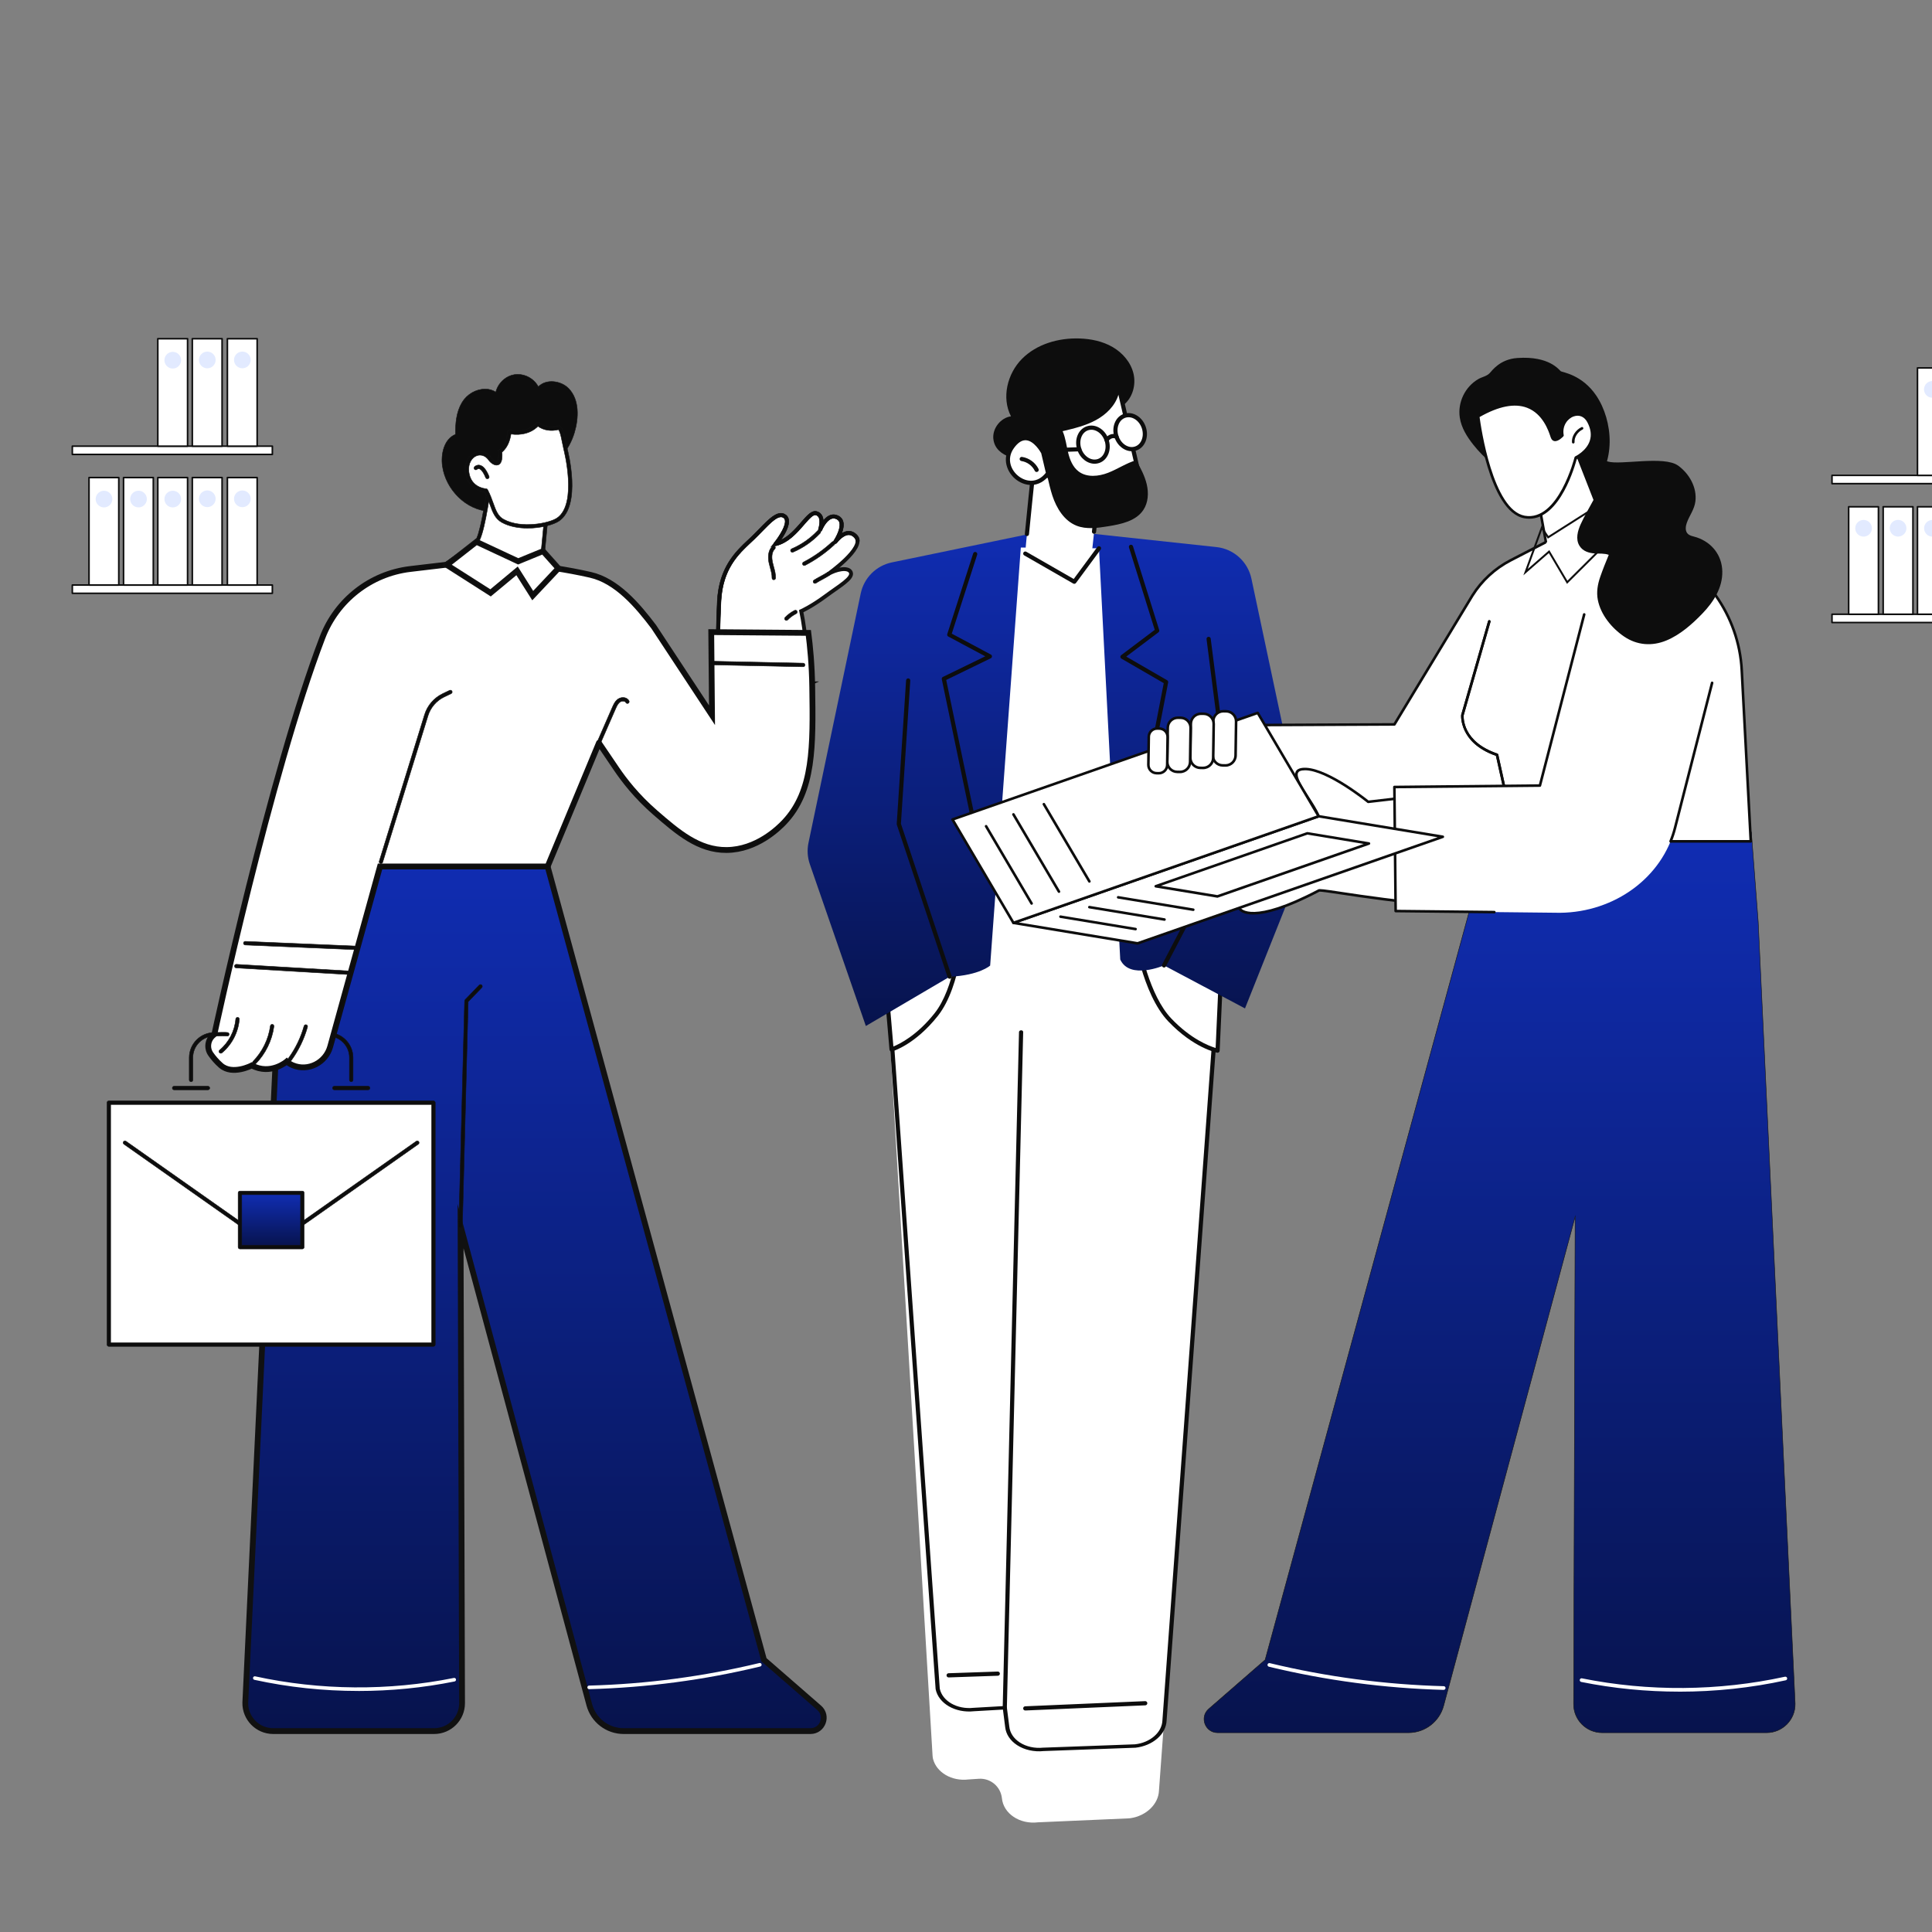 <svg width="400" height="400" viewBox="0 0 400 400" fill="none" xmlns="http://www.w3.org/2000/svg">
<rect x="0" y="0" width="400" height="400" fill="#808080" stroke="none"/>
<g clip-path="url(#clip0_4186_61710)">
<path d="M248.883 178.64L186.779 182.248C184.295 182.392 182.395 184.528 182.543 187.012L193.075 363.456C193.091 363.692 193.115 363.932 193.171 364.16C193.899 366.98 197.051 368.836 200.523 368.416L202.655 368.276C205.059 368.116 207.159 369.876 207.431 372.268C207.727 375.484 211.107 377.752 214.915 377.292L233.595 376.476C233.747 376.468 233.903 376.456 234.055 376.436C237.347 375.944 239.855 373.52 239.955 370.692L253.635 183.464C253.835 180.752 251.599 178.484 248.883 178.64Z" fill="white"/>
<path d="M235.041 361.849L216.073 362.541C214.109 362.749 212.089 362.305 210.573 361.309C209.141 360.369 208.265 359.037 208.109 357.561L207.649 353.953L201.629 354.297C197.805 354.709 194.317 352.701 193.713 349.729C193.713 349.717 193.709 349.705 193.709 349.693L181.845 182.409C181.837 182.313 181.877 182.221 181.957 182.149C182.037 182.077 182.145 182.033 182.261 182.029L254.065 178.469C254.185 178.465 254.305 178.501 254.389 178.569C254.473 178.641 254.521 178.737 254.513 178.837L241.533 356.213C241.441 359.037 238.653 361.465 235.045 361.853L235.041 361.849ZM216.013 361.833L234.981 361.141C238.125 360.801 240.581 358.673 240.665 356.193L253.617 179.197L182.733 182.709L194.569 349.613C195.109 352.205 198.169 353.953 201.553 353.585L208.009 353.213H208.013C208.241 353.201 208.437 353.337 208.461 353.525L208.965 357.473C209.101 358.765 209.865 359.925 211.117 360.745C212.457 361.625 214.237 362.021 216.009 361.829L216.013 361.833Z" fill="#0D0D0D"/>
<path d="M199.291 191.055C199.291 191.055 198.755 203.847 193.831 210.059C189.151 215.963 184.583 217.271 184.583 217.271L183.039 199.107L199.287 191.059L199.291 191.055Z" fill="white"/>
<path d="M184.607 217.703C184.515 217.707 184.419 217.683 184.339 217.627C184.231 217.555 184.163 217.435 184.155 217.307L182.611 199.143C182.595 198.967 182.691 198.795 182.851 198.719L199.099 190.671C199.235 190.603 199.399 190.611 199.527 190.695C199.655 190.779 199.731 190.923 199.723 191.075C199.703 191.603 199.127 204.079 194.171 210.331C189.459 216.275 184.895 217.635 184.703 217.687C184.671 217.695 184.635 217.703 184.603 217.703H184.607ZM183.499 199.359L184.967 216.667C186.263 216.143 189.855 214.375 193.491 209.787C197.599 204.603 198.603 194.571 198.811 191.775L183.499 199.359Z" fill="#0D0D0D"/>
<path d="M235.027 192.777C235.027 192.777 236.739 205.465 242.219 211.193C247.423 216.641 252.091 217.517 252.091 217.517L252.911 199.269L235.031 192.773L235.027 192.777Z" fill="white"/>
<path d="M252.11 217.955C252.078 217.955 252.042 217.955 252.01 217.947C251.814 217.911 247.146 216.979 241.906 211.495C236.394 205.727 234.67 193.359 234.598 192.835C234.578 192.683 234.638 192.535 234.754 192.439C234.874 192.343 235.03 192.319 235.174 192.371L253.054 198.867C253.23 198.931 253.346 199.103 253.338 199.295L252.518 217.543C252.514 217.667 252.454 217.787 252.354 217.863C252.282 217.919 252.194 217.951 252.106 217.955H252.11ZM235.566 193.439C236.022 196.183 237.95 206.111 242.53 210.899C246.602 215.163 250.37 216.579 251.682 216.971L252.462 199.579L235.57 193.443L235.566 193.439Z" fill="#0D0D0D"/>
<path d="M208.046 353.929C208.046 353.929 208.03 353.929 208.022 353.929C207.782 353.929 207.594 353.769 207.598 353.573L210.974 213.665C210.978 213.469 211.182 213.313 211.414 213.309C211.654 213.309 211.842 213.469 211.838 213.665L208.462 353.573C208.458 353.761 208.274 353.917 208.046 353.929Z" fill="#0D0D0D"/>
<path d="M198.852 181.591L237.512 185.587L230.704 112.062L208.052 112.546L198.852 181.591Z" fill="white"/>
<path d="M237.53 186.025C237.51 186.025 237.486 186.025 237.466 186.025L198.81 182.025C198.694 182.013 198.586 181.953 198.514 181.861C198.442 181.769 198.41 181.653 198.426 181.537L207.626 112.493C207.654 112.281 207.842 112.125 208.046 112.117L230.698 111.633C230.926 111.629 231.118 111.801 231.138 112.025L237.946 185.549C237.958 185.677 237.91 185.805 237.818 185.897C237.742 185.973 237.638 186.017 237.534 186.021L237.53 186.025ZM199.338 181.205L237.026 185.105L230.306 112.509L208.426 112.977L199.334 181.209L199.338 181.205Z" fill="#0D0D0D"/>
<path d="M179.261 212.414L167.669 178.926C167.177 177.502 167.077 175.97 167.389 174.494L178.201 122.874C178.881 119.638 181.409 117.11 184.641 116.442L217.737 109.594L251.865 113.266C255.433 113.65 258.349 116.286 259.093 119.806L270.425 173.23C270.765 174.842 270.625 176.514 270.013 178.042L257.761 208.782L240.997 199.878C240.997 199.878 233.901 202.946 231.933 198.658L227.529 113.526L211.349 113.362L205.001 199.91C205.001 199.91 202.797 201.934 196.617 202.222L179.265 212.422L179.261 212.414Z" fill="url(#paint0_linear_4186_61710)"/>
<path d="M202.842 176.522C202.634 176.53 202.442 176.39 202.398 176.178L194.986 140.626C194.946 140.43 195.042 140.234 195.222 140.15L203.99 135.882L196.33 131.79C196.146 131.69 196.058 131.474 196.122 131.274L201.49 114.574C201.562 114.346 201.806 114.222 202.034 114.294C202.262 114.366 202.386 114.61 202.314 114.838L197.054 131.194L205.146 135.514C205.29 135.59 205.378 135.742 205.374 135.906C205.374 136.07 205.278 136.218 205.13 136.286L195.902 140.778L203.246 176.002C203.294 176.238 203.146 176.466 202.91 176.514C202.886 176.518 202.862 176.522 202.842 176.522Z" fill="#0D0D0D"/>
<path d="M234.354 178.281C234.322 178.281 234.286 178.281 234.25 178.273C234.014 178.229 233.862 178.001 233.906 177.765L240.942 141.437L232.178 136.361C232.054 136.289 231.97 136.157 231.962 136.013C231.954 135.869 232.018 135.729 232.134 135.641L239.078 130.405L233.742 113.345C233.67 113.117 233.798 112.873 234.026 112.801C234.254 112.729 234.498 112.857 234.57 113.085L239.998 130.437C240.054 130.613 239.99 130.801 239.846 130.913L233.178 135.941L241.646 140.841C241.806 140.933 241.89 141.117 241.854 141.297L234.758 177.929C234.718 178.129 234.55 178.269 234.354 178.281Z" fill="#0D0D0D"/>
<path d="M196.633 202.642C196.445 202.65 196.265 202.534 196.201 202.346L185.677 170.738C185.661 170.686 185.653 170.63 185.657 170.574L187.597 140.854C187.613 140.614 187.821 140.434 188.057 140.45C188.297 140.466 188.477 140.674 188.461 140.91L186.529 170.546L197.025 202.074C197.101 202.302 196.977 202.546 196.749 202.622C196.709 202.634 196.669 202.642 196.633 202.642Z" fill="#0D0D0D"/>
<path d="M241.016 200.311C240.944 200.311 240.868 200.299 240.796 200.263C240.584 200.151 240.5 199.891 240.612 199.679L254.912 172.311L249.804 132.331C249.772 132.095 249.94 131.875 250.18 131.847C250.42 131.819 250.636 131.983 250.664 132.223L255.792 172.339C255.804 172.427 255.788 172.515 255.748 172.595L241.384 200.083C241.312 200.223 241.168 200.307 241.02 200.315L241.016 200.311Z" fill="#0D0D0D"/>
<path d="M227.114 104.599L225.93 115.687L222.422 120.443C222.422 120.443 212.37 114.731 212.274 114.615C212.178 114.495 213.714 99.755 213.714 99.755C213.714 99.755 216.374 94.783 227.118 104.603L227.114 104.599Z" fill="white"/>
<path d="M226.526 110.516C226.502 110.516 226.482 110.516 226.458 110.516C226.222 110.488 226.05 110.276 226.074 110.036L226.654 104.776C220.822 99.484 217.53 98.692 215.79 98.976C214.738 99.144 214.262 99.708 214.126 99.9C214.038 100.736 213.434 106.552 213.042 110.604C213.018 110.844 212.806 111.016 212.57 110.992C212.33 110.968 212.158 110.756 212.182 110.52C212.606 106.168 213.27 99.776 213.278 99.712C213.282 99.656 213.302 99.604 213.326 99.552C213.35 99.504 213.954 98.412 215.606 98.132C217.55 97.796 221.178 98.596 227.402 104.288C227.506 104.38 227.554 104.516 227.542 104.656L226.934 110.136C226.91 110.352 226.734 110.512 226.522 110.52L226.526 110.516Z" fill="#0D0D0D"/>
<path d="M222.438 120.873C222.358 120.873 222.278 120.857 222.202 120.817L212.054 114.989C211.846 114.869 211.774 114.605 211.894 114.397C212.014 114.189 212.278 114.117 212.486 114.237L222.302 119.873L227.182 113.261C227.326 113.069 227.594 113.029 227.79 113.169C227.982 113.313 228.022 113.581 227.882 113.777L222.774 120.697C222.694 120.805 222.57 120.865 222.446 120.873H222.438Z" fill="#0D0D0D"/>
<path d="M231.397 79.109L236.109 99.533C236.109 99.533 223.325 105.661 221.945 101.513C220.565 97.361 217.133 86.785 217.133 86.785L231.397 79.113V79.109Z" fill="white"/>
<path d="M225.188 103.367C224.296 103.407 223.5 103.323 222.876 103.059C222.196 102.771 221.744 102.295 221.528 101.643C220.16 97.539 216.752 87.019 216.716 86.911C216.652 86.711 216.74 86.495 216.924 86.395L231.188 78.723C231.308 78.659 231.448 78.655 231.572 78.711C231.696 78.767 231.784 78.875 231.816 79.007L236.528 99.431C236.572 99.627 236.476 99.831 236.292 99.919C235.964 100.079 229.46 103.167 225.188 103.367ZM217.652 86.991C218.252 88.847 221.124 97.691 222.352 101.371C222.488 101.779 222.772 102.071 223.216 102.263C226.124 103.495 233.94 100.051 235.604 99.287L231.1 79.759L217.652 86.991Z" fill="#0D0D0D"/>
<path d="M205.659 90.868C205.443 88.696 207.151 86.508 209.311 86.192C207.323 82.356 208.551 77.356 211.595 74.292C214.639 71.228 219.147 69.94 223.463 70.076C225.859 70.152 228.279 70.648 230.351 71.848C232.423 73.048 234.119 75.008 234.675 77.34C235.231 79.672 234.507 82.34 232.635 83.836C232.283 83.104 231.935 82.372 231.583 81.644C230.911 83.98 229.035 85.816 226.899 86.976C224.763 88.136 222.371 88.708 220.007 89.272C220.615 90.672 220.783 92.22 221.143 93.704C221.499 95.188 222.111 96.708 223.335 97.624C225.035 98.896 227.451 98.652 229.431 97.88C231.411 97.108 233.203 95.876 235.243 95.272C236.123 96.88 237.011 98.512 237.427 100.296C237.843 102.08 237.731 104.064 236.715 105.588C235.179 107.892 232.127 108.524 229.395 108.964C227.223 109.312 224.931 109.648 222.887 108.84C220.339 107.832 218.751 105.244 217.891 102.64C217.031 100.036 216.707 97.268 215.707 94.716C214.463 94.788 213.219 94.86 211.971 94.936C210.835 95.004 210.131 95 209.139 94.652C207.387 94.04 205.867 92.872 205.667 90.876L205.659 90.868Z" fill="#0D0D0D"/>
<path d="M215.982 93.678C215.982 93.678 212.922 87.85 209.562 92.53C206.202 97.21 213.254 103.094 216.998 97.982L215.978 93.678H215.982Z" fill="white"/>
<path d="M213.674 100.4C212.538 100.452 211.426 100.06 210.514 99.4C208.47 97.916 207.318 94.92 209.21 92.284C210.218 90.88 211.322 90.208 212.498 90.292C214.746 90.448 216.298 93.36 216.362 93.484C216.378 93.516 216.39 93.548 216.402 93.584L217.418 97.888C217.446 98.012 217.418 98.14 217.346 98.244C216.274 99.708 214.958 100.344 213.67 100.404L213.674 100.4ZM212.23 91.148C211.446 91.184 210.67 91.732 209.914 92.784C208.33 94.988 209.274 97.428 211.022 98.692C212.47 99.744 214.762 100.14 216.53 97.884L215.574 93.836C215.382 93.488 214.074 91.264 212.438 91.152C212.37 91.148 212.302 91.148 212.23 91.152V91.148Z" fill="#0D0D0D"/>
<path d="M214.647 97.723C214.479 97.731 214.315 97.639 214.239 97.479C213.715 96.407 212.655 95.631 211.471 95.455C211.235 95.419 211.071 95.199 211.107 94.963C211.143 94.727 211.363 94.563 211.599 94.599C213.059 94.815 214.367 95.771 215.019 97.095C215.123 97.311 215.035 97.571 214.819 97.675C214.763 97.703 214.707 97.715 214.647 97.719V97.723Z" fill="#0D0D0D"/>
<path d="M226.762 96.009C225.21 96.081 223.65 94.933 223.05 93.149C222.714 92.149 222.722 91.093 223.078 90.181C223.442 89.241 224.13 88.557 225.006 88.265C225.886 87.969 226.842 88.097 227.702 88.629C228.538 89.141 229.182 89.977 229.518 90.977C229.854 91.977 229.846 93.033 229.49 93.945C229.126 94.885 228.438 95.569 227.562 95.861C227.298 95.949 227.03 95.997 226.762 96.009ZM225.854 88.977C225.662 88.985 225.47 89.021 225.282 89.085C224.65 89.297 224.154 89.797 223.886 90.493C223.606 91.217 223.598 92.061 223.87 92.873C224.422 94.513 225.954 95.485 227.286 95.037C227.918 94.825 228.414 94.325 228.682 93.629C228.962 92.905 228.97 92.061 228.698 91.249C228.426 90.441 227.91 89.769 227.25 89.361C226.802 89.085 226.322 88.953 225.854 88.977Z" fill="#0D0D0D"/>
<path d="M236.815 88.524C237.443 90.396 236.691 92.336 235.131 92.86C233.571 93.384 231.795 92.292 231.167 90.424C230.539 88.552 231.291 86.612 232.851 86.088C234.411 85.564 236.187 86.656 236.815 88.524Z" fill="white"/>
<path d="M234.465 93.419C232.913 93.491 231.353 92.343 230.753 90.559C230.417 89.559 230.425 88.503 230.781 87.591C231.145 86.651 231.833 85.967 232.709 85.675C233.589 85.379 234.545 85.507 235.405 86.039C236.241 86.551 236.885 87.387 237.221 88.387C237.557 89.387 237.549 90.443 237.193 91.355C236.829 92.295 236.141 92.979 235.265 93.271C235.001 93.359 234.733 93.407 234.465 93.419ZM233.557 86.387C233.361 86.395 233.173 86.431 232.985 86.495C232.353 86.707 231.857 87.207 231.589 87.903C231.309 88.627 231.301 89.471 231.573 90.283C232.125 91.923 233.657 92.895 234.989 92.447C235.621 92.235 236.117 91.735 236.385 91.039C236.665 90.315 236.673 89.471 236.401 88.659C236.129 87.851 235.613 87.179 234.953 86.771C234.505 86.495 234.025 86.363 233.557 86.387Z" fill="#0D0D0D"/>
<path d="M229.125 91.545C229.033 91.549 228.941 91.525 228.861 91.469C228.665 91.333 228.613 91.069 228.745 90.869C229.109 90.329 230.121 89.457 231.345 90.025C231.561 90.125 231.657 90.385 231.553 90.601C231.453 90.817 231.193 90.913 230.977 90.809C230.137 90.417 229.529 91.257 229.461 91.353C229.381 91.469 229.253 91.533 229.121 91.541L229.125 91.545Z" fill="#0D0D0D"/>
<path d="M223.48 93.446H223.476L215.96 93.714C215.72 93.722 215.52 93.534 215.512 93.298C215.504 93.062 215.688 92.862 215.924 92.85H215.928L223.444 92.582C223.684 92.574 223.884 92.762 223.892 92.998C223.9 93.234 223.716 93.434 223.48 93.446Z" fill="#0D0D0D"/>
<path d="M307.7 175.834L261.932 343.65L250.256 353.81C248.296 355.514 249.504 358.738 252.1 358.738H291.616C295.02 358.738 298.004 356.454 298.888 353.162L326.116 251.914L325.8 352.81C325.788 356.078 328.436 358.738 331.708 358.738H365.756C369.064 358.738 371.724 356.026 371.664 352.718L364.012 190.822L362.592 172.258L307.708 175.834H307.7Z" fill="url(#paint1_linear_4186_61710)" stroke="#111111" stroke-width="0.1" stroke-miterlimit="10"/>
<path d="M347.722 350.243C355.126 350.243 362.534 349.459 369.718 347.887C369.922 347.843 370.054 347.639 370.006 347.435C369.962 347.231 369.758 347.099 369.554 347.147C355.83 350.143 341.294 350.259 327.522 347.483C327.314 347.439 327.118 347.575 327.074 347.779C327.034 347.983 327.166 348.183 327.37 348.227C334.034 349.571 340.874 350.239 347.718 350.239L347.722 350.243Z" fill="white"/>
<path d="M298.924 349.863C299.12 349.851 299.276 349.695 299.284 349.495C299.288 349.287 299.124 349.111 298.916 349.107C286.796 348.783 274.676 347.179 262.892 344.335C262.688 344.287 262.484 344.411 262.432 344.615C262.384 344.819 262.508 345.023 262.712 345.075C274.548 347.931 286.724 349.547 298.892 349.871C298.904 349.871 298.912 349.871 298.924 349.871V349.863Z" fill="white"/>
<path d="M362.477 174.194L360.605 138.722C360.009 127.41 352.961 117.446 342.489 113.106L329.113 107.566L312.773 115.998C309.469 117.706 306.749 120.25 304.833 123.31C304.725 123.482 304.617 123.658 304.517 123.834L288.693 149.982L259.965 150.122L258.469 165.934L273.925 172.358C280.361 179.446 291.281 180.106 298.521 173.842L308.213 165.462L312.377 174.198H362.473L362.477 174.194Z" fill="white"/>
<path d="M287.008 178.403C286.644 178.403 286.276 178.391 285.908 178.371C281.236 178.087 276.924 176.031 273.768 172.579L258.368 166.179C258.26 166.135 258.192 166.023 258.204 165.903L259.7 150.091C259.712 149.955 259.828 149.847 259.968 149.847L288.544 149.711L304.288 123.691C304.392 123.515 304.496 123.339 304.608 123.163C306.576 120.015 309.36 117.455 312.652 115.755L328.992 107.323C329.064 107.287 329.144 107.283 329.22 107.315L342.596 112.855C353.104 117.207 360.28 127.355 360.876 138.707L362.748 174.179C362.748 174.251 362.724 174.327 362.676 174.379C362.624 174.431 362.556 174.463 362.48 174.463H312.384C312.28 174.463 312.184 174.403 312.14 174.311L308.128 165.895L298.704 174.043C295.428 176.875 291.308 178.403 287.008 178.403ZM258.76 165.755L274.032 172.103C274.068 172.119 274.1 172.143 274.128 172.171C280.412 179.091 291.276 179.747 298.348 173.635L308.04 165.255C308.104 165.199 308.188 165.179 308.272 165.195C308.356 165.211 308.424 165.267 308.46 165.343L312.552 173.923H362.196L360.34 138.735C359.752 127.591 352.708 117.627 342.392 113.355L329.132 107.863L312.904 116.239C309.696 117.895 306.988 120.391 305.068 123.455C304.96 123.627 304.856 123.799 304.756 123.971L288.932 150.123C288.884 150.203 288.796 150.251 288.704 150.251L260.22 150.387L258.764 165.755H258.76Z" fill="#0D0D0D"/>
<path d="M312.588 168.49C312.464 168.49 312.352 168.406 312.324 168.278L309.708 156.482C302.044 153.822 302.504 148.086 302.512 148.026C302.512 148.01 302.516 147.994 302.52 147.978L308.084 128.586C308.124 128.442 308.272 128.358 308.416 128.402C308.56 128.442 308.64 128.594 308.6 128.734L303.044 148.098C303.012 148.534 302.8 153.578 310.024 156.018C310.112 156.05 310.18 156.122 310.2 156.214L312.848 168.158C312.88 168.302 312.788 168.446 312.644 168.478C312.624 168.482 312.604 168.486 312.584 168.486L312.588 168.49Z" fill="#0D0D0D"/>
<path d="M312.588 168.49C312.464 168.49 312.352 168.406 312.324 168.278L309.708 156.482C302.044 153.822 302.504 148.086 302.512 148.026C302.512 148.01 302.516 147.994 302.52 147.978L308.084 128.586C308.124 128.442 308.272 128.358 308.416 128.402C308.56 128.442 308.64 128.594 308.6 128.734L303.044 148.098C303.012 148.534 302.8 153.578 310.024 156.018C310.112 156.05 310.18 156.122 310.2 156.214L312.848 168.158C312.88 168.302 312.788 168.446 312.644 168.478C312.624 168.482 312.604 168.486 312.584 168.486L312.588 168.49Z" fill="#0D0D0D"/>
<path d="M297.068 164.414L283.276 166.018C283.276 166.018 274.216 158.646 269.596 159.254C264.98 159.862 275.516 169.186 272.748 171.058C272.748 171.058 265.76 175.974 262.588 177.158C259.416 178.342 254.8 179.798 255.896 182.982C255.896 182.982 251.984 185.842 256.66 188.142C256.66 188.142 258.752 191.906 273.064 184.374C273.628 184.078 284.84 186.386 298.304 187.37C299.144 179.718 298.728 171.926 297.068 164.41V164.414Z" fill="white"/>
<path d="M259.482 189.347C257.394 189.347 256.662 188.611 256.47 188.355C254.982 187.607 254.186 186.715 254.098 185.695C253.982 184.351 255.15 183.247 255.578 182.887C254.686 179.783 258.822 178.259 261.858 177.139C262.074 177.059 262.282 176.983 262.486 176.907C265.59 175.747 272.518 170.887 272.586 170.839C273.678 170.103 272.01 167.543 270.542 165.283C269.09 163.051 267.718 160.943 268.254 159.775C268.454 159.339 268.89 159.075 269.554 158.987C274.038 158.395 282.342 164.927 283.35 165.735L297.03 164.147C297.17 164.131 297.294 164.223 297.326 164.355C298.998 171.923 299.414 179.675 298.566 187.403C298.55 187.547 298.43 187.655 298.278 187.643C289.894 187.031 282.302 185.891 277.766 185.211C275.47 184.867 273.486 184.567 273.166 184.623C266.026 188.379 261.87 189.343 259.482 189.343V189.347ZM270.17 159.487C269.982 159.487 269.802 159.499 269.63 159.519C269.158 159.583 268.87 159.739 268.75 159.999C268.338 160.895 269.75 163.071 270.998 164.987C272.758 167.691 274.422 170.247 272.898 171.279C272.614 171.479 265.846 176.223 262.678 177.407C262.474 177.483 262.262 177.563 262.046 177.639C258.998 178.763 255.206 180.159 256.146 182.891C256.186 183.003 256.146 183.127 256.05 183.195C256.034 183.207 254.518 184.335 254.634 185.643C254.706 186.475 255.426 187.235 256.774 187.895C256.822 187.919 256.862 187.959 256.89 188.007C256.91 188.039 259.158 191.383 272.934 184.131C273.202 183.991 274.042 184.099 277.846 184.671C282.326 185.343 289.798 186.463 298.058 187.079C298.854 179.579 298.45 172.051 296.85 164.703L283.302 166.279C283.23 166.287 283.158 166.267 283.102 166.219C283.014 166.147 274.762 159.479 270.17 159.479V159.487Z" fill="#0D0D0D"/>
<path d="M256.899 187.372C256.899 187.372 256.875 187.372 256.867 187.372C256.719 187.352 256.615 187.22 256.631 187.072C256.815 185.588 257.947 184.596 258.603 184.136C259.403 183.576 260.311 183.196 261.191 182.828C261.367 182.756 261.543 182.68 261.719 182.608C264.635 181.36 267.347 179.688 269.771 177.644C270.603 176.944 271.427 176.156 271.815 175.172C271.871 175.032 272.027 174.964 272.163 175.02C272.303 175.076 272.371 175.232 272.315 175.368C271.883 176.464 271.003 177.308 270.119 178.056C267.655 180.136 264.899 181.836 261.931 183.104C261.755 183.18 261.579 183.252 261.399 183.328C260.547 183.684 259.667 184.052 258.915 184.58C257.923 185.276 257.283 186.212 257.167 187.144C257.151 187.28 257.035 187.38 256.899 187.38V187.372Z" fill="#0D0D0D"/>
<path d="M257.132 182.753C257.02 182.753 256.92 182.685 256.88 182.577C256.828 182.437 256.9 182.281 257.04 182.233L261.064 180.773C263.16 180.013 265.54 179.153 267.324 177.597C267.436 177.501 267.608 177.509 267.704 177.625C267.8 177.737 267.792 177.909 267.676 178.005C265.812 179.625 263.388 180.505 261.244 181.281L257.22 182.741C257.188 182.753 257.16 182.757 257.128 182.757L257.132 182.753Z" fill="#0D0D0D"/>
<path d="M354.471 141.383L346.791 171.415C344.183 181.619 334.359 188.871 322.995 188.983L288.959 188.619L288.699 162.939L318.827 162.643L327.995 127.215L354.475 141.387L354.471 141.383Z" fill="white"/>
<path d="M309.386 189.107L288.954 188.891C288.806 188.891 288.69 188.771 288.686 188.623L288.426 162.943C288.426 162.871 288.454 162.803 288.502 162.751C288.554 162.699 288.622 162.671 288.69 162.671L318.614 162.375L327.73 127.147C327.766 127.003 327.914 126.915 328.058 126.955C328.202 126.991 328.29 127.139 328.25 127.283L319.082 162.711C319.05 162.827 318.946 162.911 318.822 162.915L288.962 163.211L289.218 188.359L309.386 188.575C309.534 188.575 309.654 188.699 309.654 188.847C309.654 188.995 309.534 189.115 309.386 189.115V189.107Z" fill="#0D0D0D"/>
<path d="M345.877 174.461C345.845 174.461 345.809 174.453 345.777 174.441C345.641 174.385 345.573 174.229 345.629 174.089C345.993 173.197 346.297 172.273 346.533 171.345L354.213 141.313C354.249 141.169 354.397 141.081 354.541 141.117C354.685 141.153 354.773 141.301 354.737 141.445L347.057 171.477C346.813 172.429 346.501 173.377 346.129 174.293C346.085 174.397 345.985 174.461 345.881 174.461H345.877Z" fill="#0D0D0D"/>
<path d="M323.159 76.873C322.783 76.589 320.783 73.653 314.143 74.121C310.571 74.373 308.959 76.681 308.411 77.265C307.819 77.893 306.823 78.049 306.091 78.469C303.319 80.073 301.767 83.293 302.235 86.453C302.547 88.561 303.735 90.437 305.035 92.077C306.167 93.505 307.455 94.805 308.863 95.961C311.831 98.397 315.271 100.205 318.983 101.217C319.703 101.413 320.219 100.909 320.335 100.345C321.667 101.105 323.111 101.725 324.551 102.201C326.359 102.801 328.003 102.289 329.379 101.017C334.763 96.049 333.983 87.085 330.483 81.897C327.543 77.537 323.431 77.077 323.159 76.869V76.873Z" fill="#0D0D0D"/>
<path d="M326.884 94.531L331.884 107.803L337.656 107.463C337.656 107.463 321.408 120.299 319.884 119.327C318.94 118.723 320.228 113.075 320.228 113.075L318.676 104.531L326.888 94.531H326.884Z" fill="white"/>
<path d="M320.054 112.407C319.926 112.407 319.814 112.315 319.79 112.187L318.406 104.579C318.394 104.503 318.41 104.427 318.458 104.367L326.362 94.059C326.422 93.983 326.518 93.943 326.614 93.955C326.71 93.967 326.79 94.035 326.826 94.123L332.062 107.523L337.638 107.195C337.79 107.187 337.914 107.299 337.922 107.447C337.93 107.595 337.818 107.723 337.67 107.731L331.898 108.071C331.782 108.079 331.674 108.007 331.63 107.899L326.494 94.763L318.954 104.599L320.314 112.091C320.342 112.239 320.242 112.379 320.098 112.403C320.082 112.403 320.066 112.407 320.05 112.407H320.054Z" fill="#0D0D0D"/>
<path d="M334.376 102.453L320.528 111.245L319.212 109.257L315.852 118.453L320.72 114.205L324.472 120.561L337.652 107.461L334.376 102.453Z" stroke="#0F0F0F" stroke-width="0.4" stroke-miterlimit="10"/>
<path d="M306.043 86.199C306.043 86.199 308.391 105.759 315.647 107.039C322.903 108.319 326.251 94.731 326.251 94.731C326.251 94.731 331.539 92.283 328.879 87.283C327.195 84.119 322.799 86.471 323.487 90.147C323.487 90.147 321.835 91.955 321.327 90.499C320.819 89.039 318.139 79.199 306.043 86.199Z" fill="white"/>
<path d="M316.619 107.4C316.287 107.4 315.947 107.372 315.599 107.308C308.231 106.008 305.871 87.04 305.775 86.232C305.763 86.124 305.815 86.02 305.907 85.968C310.075 83.56 313.587 82.872 316.355 83.92C319.871 85.256 321.107 88.984 321.515 90.208C321.543 90.288 321.563 90.356 321.583 90.412C321.699 90.748 321.855 90.78 321.907 90.792C322.267 90.868 322.879 90.38 323.199 90.06C322.863 87.904 324.187 86.216 325.639 85.708C326.743 85.32 328.235 85.5 329.119 87.16C329.927 88.676 330.107 90.124 329.659 91.46C328.963 93.528 326.991 94.656 326.483 94.92C326.127 96.3 323.051 107.4 316.619 107.4ZM306.331 86.344C306.591 88.292 309.075 105.608 315.691 106.776C322.619 107.996 325.955 94.8 325.987 94.668C326.007 94.588 326.063 94.524 326.135 94.488C326.159 94.476 328.439 93.396 329.143 91.284C329.543 90.096 329.371 88.792 328.639 87.412C328.027 86.26 326.971 85.812 325.815 86.216C324.543 86.66 323.387 88.172 323.751 90.1C323.767 90.184 323.743 90.268 323.683 90.332C323.575 90.452 322.603 91.488 321.795 91.32C321.563 91.272 321.251 91.108 321.071 90.588C321.051 90.532 321.027 90.46 320.999 90.376C320.611 89.212 319.439 85.668 316.163 84.424C313.587 83.444 310.279 84.092 306.331 86.344Z" fill="#0D0D0D"/>
<path d="M325.724 91.821C325.584 91.821 325.468 91.713 325.456 91.573C325.364 90.349 326.196 89.033 327.428 88.437C327.564 88.373 327.724 88.429 327.788 88.561C327.852 88.697 327.796 88.857 327.664 88.921C326.64 89.417 325.924 90.537 325.996 91.533C326.008 91.681 325.896 91.809 325.748 91.821C325.74 91.821 325.736 91.821 325.728 91.821H325.724Z" fill="#0D0D0D"/>
<path d="M347.448 96.409C344.54 94.277 335.484 96.357 332.868 95.549C331.064 94.993 331.192 94.317 331.02 92.465C330.98 92.025 327.64 96.933 327.792 97.341C329.004 101.209 328.708 99.445 329.992 103.369C329.08 105.073 328.072 106.757 327.272 108.513C326.648 109.885 326.156 111.621 327.016 113.009C327.716 114.137 328.964 114.509 330.22 114.589C331.152 114.649 332.192 114.537 333.076 114.877C332.456 116.373 331.848 117.881 331.316 119.413C330.776 120.969 330.496 122.561 330.812 124.197C331.408 127.285 333.72 130.077 336.276 131.805C338.944 133.609 342.048 133.829 345 132.609C347.868 131.425 350.376 129.197 352.504 126.981C354.764 124.629 356.652 121.685 356.584 118.309C356.516 114.961 354.44 112.321 351.292 111.261C350.644 111.041 349.74 110.957 349.308 110.369C348.86 109.757 349.008 108.869 349.248 108.209C349.796 106.693 350.804 105.473 351.012 103.825C351.376 100.909 349.748 98.089 347.452 96.405L347.448 96.409Z" fill="#0D0D0D"/>
<path d="M273.012 169L209.82 191.068L235.532 195.312L298.724 173.244L273.012 169Z" fill="white"/>
<path d="M235.532 195.582C235.532 195.582 235.504 195.582 235.488 195.582L209.776 191.334C209.656 191.314 209.564 191.214 209.552 191.09C209.54 190.966 209.616 190.854 209.732 190.814L272.924 168.746C272.968 168.73 273.012 168.726 273.056 168.734L298.768 172.982C298.888 173.002 298.98 173.102 298.992 173.226C299.004 173.35 298.928 173.462 298.812 173.502L235.62 195.57C235.592 195.578 235.56 195.586 235.532 195.586V195.582ZM210.908 190.97L235.508 195.034L297.64 173.338L273.04 169.274L210.908 190.97Z" fill="#0D0D0D"/>
<path d="M260.399 147.594L197.207 169.662L209.819 191.066L273.011 168.998L260.399 147.594Z" fill="white"/>
<path d="M209.818 191.336C209.726 191.336 209.634 191.288 209.586 191.204L196.97 169.8C196.93 169.732 196.922 169.648 196.95 169.572C196.978 169.496 197.038 169.436 197.114 169.412L260.306 147.344C260.426 147.3 260.562 147.352 260.626 147.46L273.238 168.864C273.278 168.932 273.286 169.016 273.258 169.092C273.23 169.168 273.17 169.228 273.094 169.252L209.902 191.32C209.874 191.332 209.842 191.336 209.814 191.336H209.818ZM197.602 169.808L209.938 190.74L272.614 168.852L260.278 147.92L197.602 169.808Z" fill="#0D0D0D"/>
<path d="M213.584 187.326C213.492 187.326 213.4 187.278 213.352 187.194L203.928 171.202C203.852 171.074 203.896 170.91 204.024 170.834C204.152 170.758 204.316 170.802 204.392 170.93L213.816 186.922C213.892 187.05 213.848 187.214 213.72 187.29C213.676 187.314 213.628 187.326 213.584 187.326Z" fill="#0D0D0D"/>
<path d="M219.248 184.873C219.156 184.873 219.064 184.825 219.016 184.741L209.592 168.749C209.516 168.621 209.56 168.457 209.688 168.381C209.816 168.305 209.98 168.349 210.056 168.477L219.48 184.469C219.556 184.597 219.512 184.761 219.384 184.837C219.34 184.861 219.292 184.873 219.248 184.873Z" fill="#0D0D0D"/>
<path d="M225.545 182.756C225.453 182.756 225.361 182.708 225.313 182.624L215.889 166.632C215.813 166.504 215.857 166.34 215.985 166.264C216.113 166.188 216.277 166.232 216.353 166.36L225.777 182.352C225.853 182.48 225.809 182.644 225.681 182.72C225.637 182.744 225.589 182.756 225.545 182.756Z" fill="#0D0D0D"/>
<path d="M235.11 192.62C235.11 192.62 235.082 192.62 235.066 192.62L219.514 190.052C219.366 190.028 219.266 189.888 219.294 189.744C219.318 189.596 219.454 189.496 219.602 189.524L235.154 192.092C235.302 192.116 235.402 192.256 235.374 192.4C235.354 192.532 235.238 192.624 235.11 192.624V192.62Z" fill="#0D0D0D"/>
<path d="M241.094 190.644C241.094 190.644 241.066 190.644 241.05 190.644L225.498 188.076C225.35 188.052 225.25 187.912 225.278 187.768C225.302 187.62 225.438 187.52 225.586 187.548L241.138 190.116C241.286 190.14 241.386 190.28 241.358 190.424C241.338 190.556 241.222 190.648 241.094 190.648V190.644Z" fill="#0D0D0D"/>
<path d="M247.055 188.612C247.055 188.612 247.027 188.612 247.011 188.612L231.459 186.044C231.311 186.02 231.211 185.88 231.239 185.736C231.263 185.588 231.399 185.488 231.547 185.516L247.099 188.084C247.247 188.108 247.347 188.248 247.319 188.392C247.299 188.524 247.183 188.616 247.055 188.616V188.612Z" fill="#0D0D0D"/>
<path d="M270.657 172.527L239.281 183.483L252.045 185.591L283.421 174.635L270.657 172.527Z" fill="white"/>
<path d="M252.049 185.862C252.049 185.862 252.021 185.862 252.005 185.862L239.241 183.754C239.121 183.734 239.029 183.634 239.017 183.51C239.005 183.386 239.081 183.274 239.197 183.234L270.573 172.278C270.617 172.262 270.661 172.258 270.705 172.266L283.469 174.374C283.589 174.394 283.681 174.494 283.693 174.618C283.705 174.742 283.629 174.854 283.513 174.894L252.137 185.85C252.109 185.858 252.077 185.866 252.049 185.866V185.862ZM240.369 183.39L252.025 185.314L282.341 174.726L270.685 172.802L240.369 183.39Z" fill="#0D0D0D"/>
<path d="M255.845 156.272L255.944 149.548C255.962 148.309 254.972 147.29 253.733 147.272L253.493 147.268C252.254 147.25 251.234 148.24 251.216 149.479L251.118 156.202C251.099 157.442 252.089 158.461 253.328 158.479L253.568 158.483C254.808 158.501 255.827 157.511 255.845 156.272Z" fill="white"/>
<path d="M253.733 158.744C253.733 158.744 253.709 158.744 253.701 158.744L253.141 158.736C252.513 158.728 251.925 158.472 251.485 158.024C251.045 157.572 250.809 156.976 250.821 156.348L250.925 149.304C250.945 148.02 251.997 146.984 253.277 146.984C253.289 146.984 253.301 146.984 253.309 146.984L253.869 146.992C254.497 147 255.085 147.256 255.525 147.704C255.965 148.156 256.201 148.752 256.189 149.38L256.085 156.424C256.065 157.708 255.013 158.744 253.733 158.744ZM251.357 156.356C251.349 156.84 251.533 157.3 251.869 157.648C252.209 157.996 252.661 158.192 253.145 158.196L253.705 158.204C253.705 158.204 253.721 158.204 253.729 158.204C254.717 158.204 255.529 157.408 255.545 156.416L255.649 149.372C255.657 148.888 255.473 148.428 255.137 148.08C254.797 147.732 254.345 147.536 253.861 147.532L253.301 147.524C253.301 147.524 253.285 147.524 253.277 147.524C252.289 147.524 251.477 148.32 251.461 149.312L251.357 156.356Z" fill="#0D0D0D"/>
<path d="M251.201 156.787L251.299 150.064C251.317 148.825 250.327 147.806 249.088 147.787L248.848 147.784C247.609 147.766 246.59 148.756 246.572 149.995L246.473 156.718C246.455 157.957 247.445 158.977 248.684 158.995L248.924 158.998C250.163 159.016 251.182 158.027 251.201 156.787Z" fill="white"/>
<path d="M249.096 159.26C249.096 159.26 249.072 159.26 249.064 159.26L248.504 159.252C247.876 159.244 247.288 158.988 246.848 158.54C246.408 158.092 246.172 157.492 246.184 156.864L246.288 149.82C246.308 148.536 247.36 147.5 248.64 147.5C248.652 147.5 248.664 147.5 248.672 147.5L249.232 147.508C249.86 147.516 250.448 147.772 250.888 148.22C251.328 148.672 251.564 149.268 251.552 149.896L251.448 156.94C251.428 158.224 250.376 159.26 249.096 159.26ZM248.64 148.04C247.652 148.04 246.84 148.836 246.824 149.828L246.72 156.872C246.712 157.356 246.896 157.816 247.232 158.164C247.568 158.512 248.024 158.708 248.508 158.712L249.068 158.72C249.068 158.72 249.084 158.72 249.092 158.72C250.08 158.72 250.892 157.924 250.908 156.932L251.012 149.888C251.02 149.404 250.836 148.944 250.5 148.596C250.16 148.248 249.708 148.052 249.224 148.048L248.664 148.04C248.664 148.04 248.648 148.04 248.64 148.04Z" fill="#0D0D0D"/>
<path d="M246.423 157.615L246.522 150.892C246.54 149.653 245.55 148.634 244.311 148.616L244.071 148.612C242.832 148.594 241.812 149.584 241.794 150.823L241.696 157.546C241.678 158.785 242.667 159.805 243.907 159.823L244.147 159.826C245.386 159.844 246.405 158.855 246.423 157.615Z" fill="white"/>
<path d="M244.315 160.088C244.315 160.088 244.291 160.088 244.283 160.088L243.723 160.08C243.095 160.072 242.507 159.816 242.067 159.368C241.627 158.916 241.391 158.32 241.403 157.692L241.507 150.648C241.527 149.364 242.579 148.328 243.859 148.328C243.871 148.328 243.883 148.328 243.891 148.328L244.451 148.336C245.079 148.344 245.667 148.6 246.107 149.048C246.547 149.5 246.783 150.096 246.771 150.724L246.667 157.768C246.647 159.052 245.595 160.088 244.315 160.088ZM243.859 148.868C242.871 148.868 242.059 149.664 242.043 150.656L241.939 157.7C241.931 158.184 242.115 158.644 242.451 158.992C242.787 159.34 243.243 159.536 243.727 159.54L244.287 159.548C244.287 159.548 244.303 159.548 244.311 159.548C245.299 159.548 246.111 158.752 246.127 157.76L246.231 150.716C246.239 150.232 246.055 149.772 245.719 149.424C245.383 149.076 244.927 148.88 244.443 148.876L243.883 148.868C243.883 148.868 243.867 148.868 243.859 148.868Z" fill="#0D0D0D"/>
<path d="M241.677 158.278L241.758 152.731C241.773 151.71 240.958 150.871 239.937 150.856L239.733 150.853C238.713 150.838 237.873 151.653 237.858 152.673L237.777 158.221C237.762 159.241 238.577 160.081 239.598 160.096L239.802 160.099C240.822 160.114 241.662 159.299 241.677 158.278Z" fill="white"/>
<path d="M239.937 160.355C239.937 160.355 239.917 160.355 239.909 160.355L239.449 160.347C238.917 160.339 238.421 160.127 238.053 159.743C237.681 159.363 237.481 158.859 237.489 158.327L237.573 152.519C237.589 151.423 238.501 150.547 239.589 150.559L240.049 150.567C240.581 150.575 241.077 150.787 241.445 151.171C241.817 151.551 242.013 152.055 242.005 152.587L241.921 158.395C241.905 159.479 241.017 160.355 239.933 160.355H239.937ZM238.029 158.339C238.025 158.727 238.169 159.091 238.437 159.371C238.709 159.647 239.069 159.803 239.457 159.811L239.917 159.819C239.917 159.819 239.929 159.819 239.937 159.819C240.725 159.819 241.373 159.183 241.385 158.391L241.469 152.583C241.473 152.195 241.329 151.831 241.061 151.551C240.793 151.275 240.429 151.119 240.041 151.111L239.581 151.103C239.581 151.103 239.569 151.103 239.561 151.103C238.773 151.103 238.125 151.739 238.113 152.531L238.029 158.339Z" fill="#0D0D0D"/>
<path d="M113.378 179.398L158.17 343.638L169.598 353.582C171.518 355.25 170.334 358.406 167.794 358.406H129.122C125.79 358.406 122.87 356.17 122.006 352.95L95.358 253.858L95.666 352.606C95.678 355.806 93.086 358.406 89.886 358.406H56.566C53.33 358.406 50.726 355.75 50.786 352.514L58.278 194.066L59.67 175.898L113.386 179.398H113.378Z" fill="url(#paint2_linear_4186_61710)" stroke="#111111" stroke-width="1.2" stroke-miterlimit="10"/>
<path d="M95.357 254.225H95.349C95.145 254.221 94.981 254.049 94.989 253.845L96.197 207.225C96.197 207.133 96.237 207.045 96.301 206.977L99.217 203.957C99.361 203.809 99.593 203.805 99.741 203.949C99.889 204.093 99.893 204.325 99.749 204.473L96.933 207.389L95.729 253.865C95.725 254.065 95.557 254.225 95.357 254.225Z" fill="#0D0D0D" stroke="#111111" stroke-width="0.1" stroke-miterlimit="10"/>
<path d="M74.204 350.096C66.956 350.096 59.708 349.328 52.675 347.792C52.475 347.748 52.347 347.552 52.392 347.352C52.435 347.152 52.632 347.02 52.836 347.068C66.267 350 80.496 350.116 93.972 347.4C94.175 347.36 94.368 347.488 94.407 347.692C94.448 347.892 94.32 348.088 94.115 348.128C87.596 349.444 80.9 350.1 74.2 350.1L74.204 350.096Z" fill="white"/>
<path d="M121.961 349.723C121.769 349.711 121.613 349.559 121.609 349.363C121.605 349.159 121.765 348.987 121.969 348.983C133.829 348.667 145.693 347.095 157.225 344.311C157.425 344.263 157.625 344.387 157.673 344.583C157.721 344.783 157.597 344.983 157.401 345.031C145.817 347.827 133.901 349.407 121.989 349.723C121.981 349.723 121.969 349.723 121.961 349.723Z" fill="white"/>
<path d="M22.53 278.383H89.738V228.299H22.53V278.383Z" fill="white" stroke="#111111" stroke-width="0.1" stroke-miterlimit="10"/>
<path d="M89.74 278.754H22.532C22.328 278.754 22.16 278.586 22.16 278.382V228.298C22.16 228.094 22.328 227.926 22.532 227.926H89.74C89.944 227.926 90.112 228.094 90.112 228.298V278.382C90.112 278.586 89.944 278.754 89.74 278.754ZM22.904 278.01H89.368V228.67H22.904V278.01Z" fill="#0D0D0D" stroke="#111111" stroke-width="0.1" stroke-miterlimit="10"/>
<path d="M62.595 253.715C62.479 253.715 62.363 253.659 62.291 253.559C62.171 253.391 62.215 253.159 62.379 253.043L86.183 236.283C86.351 236.163 86.583 236.207 86.699 236.371C86.819 236.539 86.775 236.771 86.611 236.887L62.807 253.647C62.743 253.691 62.667 253.715 62.595 253.715Z" fill="#0D0D0D" stroke="#111111" stroke-width="0.1" stroke-miterlimit="10"/>
<path d="M49.673 253.716C49.601 253.716 49.525 253.692 49.461 253.648L25.657 236.888C25.489 236.772 25.449 236.54 25.569 236.372C25.685 236.204 25.917 236.164 26.085 236.284L49.889 253.044C50.057 253.16 50.097 253.392 49.977 253.56C49.905 253.664 49.789 253.716 49.673 253.716Z" fill="#0D0D0D" stroke="#111111" stroke-width="0.1" stroke-miterlimit="10"/>
<path d="M72.72 223.958C72.516 223.958 72.348 223.79 72.348 223.586V218.97C72.348 216.51 70.348 214.51 67.888 214.51H44.388C41.928 214.51 39.928 216.51 39.928 218.97V223.586C39.928 223.79 39.76 223.958 39.556 223.958C39.352 223.958 39.184 223.79 39.184 223.586V218.97C39.184 216.098 41.52 213.766 44.388 213.766H67.888C70.76 213.766 73.092 216.102 73.092 218.97V223.586C73.092 223.79 72.924 223.958 72.72 223.958Z" fill="#0D0D0D" stroke="#111111" stroke-width="0.1" stroke-miterlimit="10"/>
<path d="M43.052 225.639H36.052C35.848 225.639 35.68 225.471 35.68 225.267C35.68 225.063 35.848 224.895 36.052 224.895H43.052C43.256 224.895 43.424 225.063 43.424 225.267C43.424 225.471 43.256 225.639 43.052 225.639Z" fill="#0D0D0D" stroke="#111111" stroke-width="0.1" stroke-miterlimit="10"/>
<path d="M76.22 225.639H69.22C69.016 225.639 68.848 225.471 68.848 225.267C68.848 225.063 69.016 224.895 69.22 224.895H76.22C76.424 224.895 76.592 225.063 76.592 225.267C76.592 225.471 76.424 225.639 76.22 225.639Z" fill="#0D0D0D" stroke="#111111" stroke-width="0.1" stroke-miterlimit="10"/>
<path d="M167.772 141.487C167.136 136.707 166.86 131.175 165.884 126.535C165.884 126.535 168.052 125.559 170.92 123.431C173.788 121.303 176.676 119.703 176.152 118.495C175.624 117.287 172.98 117.911 171.408 118.883C171.408 118.883 179.188 113.419 177.244 111.143C175.3 108.871 172.916 112.219 172.916 112.219C172.916 112.219 175.588 108.251 173.404 107.143C171.22 106.035 169.8 109.691 169.8 109.691C169.8 109.691 170.824 106.783 169.016 106.267C167.208 105.751 164.976 111.563 160.58 112.631C160.58 112.631 164.124 108.311 162.532 106.963C160.94 105.615 158.56 108.819 155.928 111.343C153.296 113.867 149.292 116.939 148.896 124.443C148.692 128.303 148.568 135.451 148.496 141.483H167.78L167.772 141.487Z" fill="white" stroke="#111111" stroke-width="0.8" stroke-miterlimit="10"/>
<path d="M167.773 141.859H148.489C148.389 141.859 148.293 141.819 148.225 141.747C148.157 141.675 148.117 141.579 148.117 141.483C148.185 135.895 148.309 128.399 148.517 124.427C148.885 117.419 152.397 114.135 154.961 111.739C155.205 111.511 155.437 111.291 155.665 111.075C156.189 110.571 156.705 110.039 157.205 109.523C159.273 107.391 161.229 105.379 162.765 106.679C164.113 107.819 162.625 110.415 161.609 111.871C163.377 111.047 164.753 109.451 165.901 108.127C167.117 106.723 168.077 105.611 169.113 105.907C169.605 106.047 169.969 106.339 170.193 106.779C170.357 107.095 170.429 107.455 170.449 107.819C170.821 107.347 171.293 106.911 171.849 106.695C172.417 106.479 172.997 106.515 173.569 106.807C174.081 107.067 174.413 107.475 174.553 108.019C174.745 108.763 174.541 109.663 174.237 110.455C174.657 110.195 175.129 109.999 175.629 109.975C176.333 109.947 176.977 110.251 177.525 110.895C177.773 111.187 177.909 111.531 177.925 111.919C177.933 112.123 177.773 112.299 177.569 112.307C177.361 112.327 177.189 112.159 177.181 111.951C177.173 111.731 177.097 111.543 176.961 111.379C176.565 110.915 176.137 110.695 175.661 110.719C174.621 110.767 173.541 111.967 173.213 112.427C173.097 112.591 172.865 112.631 172.701 112.515C172.533 112.399 172.489 112.171 172.605 112.003C173.049 111.339 174.137 109.367 173.833 108.203C173.745 107.867 173.549 107.627 173.229 107.467C172.845 107.271 172.481 107.247 172.113 107.387C170.925 107.839 170.149 109.799 170.141 109.819C170.069 110.007 169.857 110.103 169.665 110.031C169.473 109.959 169.377 109.751 169.445 109.559C169.597 109.123 169.909 107.839 169.533 107.115C169.401 106.863 169.197 106.699 168.909 106.615C168.329 106.451 167.425 107.499 166.465 108.607C165.017 110.279 163.213 112.363 160.665 112.983C160.509 113.023 160.349 112.955 160.261 112.819C160.177 112.683 160.189 112.511 160.289 112.387C161.149 111.339 163.357 108.147 162.289 107.239C161.281 106.387 159.565 108.159 157.745 110.035C157.241 110.555 156.717 111.095 156.185 111.603C155.957 111.823 155.721 112.043 155.477 112.271C152.869 114.711 149.621 117.743 149.265 124.455C149.061 128.327 148.937 135.567 148.869 141.107H167.353C167.149 139.523 166.981 137.843 166.817 136.211C166.677 134.827 166.533 133.395 166.369 132.003C166.345 131.799 166.489 131.615 166.693 131.591C166.893 131.567 167.081 131.711 167.105 131.915C167.273 133.311 167.417 134.747 167.557 136.135C167.745 137.987 167.921 139.735 168.145 141.427C168.161 141.535 168.125 141.639 168.057 141.719C167.985 141.799 167.885 141.847 167.777 141.847L167.773 141.859Z" fill="#0D0D0D" stroke="#111111" stroke-width="0.1" stroke-miterlimit="10"/>
<path d="M168.727 120.787C168.603 120.787 168.483 120.727 168.415 120.615C168.303 120.443 168.355 120.211 168.527 120.103C168.935 119.843 169.419 119.579 169.891 119.323C170.351 119.075 170.823 118.815 171.211 118.567C171.383 118.455 171.615 118.507 171.723 118.679C171.835 118.851 171.783 119.083 171.611 119.191C171.203 119.451 170.719 119.715 170.247 119.971C169.787 120.219 169.315 120.479 168.927 120.727C168.867 120.767 168.795 120.787 168.727 120.787Z" fill="#0D0D0D" stroke="#111111" stroke-width="0.1" stroke-miterlimit="10"/>
<path d="M166.519 117.081C166.383 117.081 166.255 117.009 166.191 116.881C166.095 116.701 166.167 116.473 166.351 116.381C168.503 115.265 170.491 113.857 172.267 112.209C172.415 112.069 172.651 112.077 172.791 112.229C172.931 112.381 172.923 112.613 172.771 112.753C170.947 114.449 168.903 115.893 166.695 117.041C166.639 117.069 166.583 117.081 166.523 117.081H166.519Z" fill="#0D0D0D" stroke="#111111" stroke-width="0.1" stroke-miterlimit="10"/>
<path d="M164.053 114.346C163.909 114.346 163.773 114.262 163.709 114.118C163.629 113.93 163.717 113.71 163.905 113.63C165.921 112.77 167.781 111.474 169.277 109.874C169.417 109.726 169.653 109.718 169.801 109.858C169.949 109.998 169.957 110.234 169.817 110.382C168.249 112.058 166.305 113.418 164.193 114.314C164.145 114.334 164.097 114.342 164.049 114.342L164.053 114.346Z" fill="#0D0D0D" stroke="#111111" stroke-width="0.1" stroke-miterlimit="10"/>
<path d="M160.208 120.038H160.2C159.996 120.034 159.832 119.862 159.836 119.658C159.852 118.962 159.664 118.282 159.468 117.558C159.376 117.23 159.284 116.886 159.212 116.542C159.032 115.694 158.88 114.118 159.9 113.118C160.048 112.974 160.28 112.978 160.424 113.122C160.568 113.27 160.564 113.506 160.42 113.646C159.652 114.398 159.788 115.682 159.936 116.382C160.004 116.706 160.096 117.034 160.184 117.354C160.388 118.094 160.6 118.862 160.58 119.67C160.576 119.874 160.408 120.034 160.208 120.034V120.038Z" fill="#0D0D0D" stroke="#111111" stroke-width="0.1" stroke-miterlimit="10"/>
<path d="M162.815 128.452C162.723 128.452 162.627 128.416 162.555 128.348C162.407 128.204 162.403 127.968 162.547 127.824C163.123 127.232 163.787 126.748 164.519 126.376C164.703 126.284 164.927 126.356 165.019 126.54C165.111 126.724 165.039 126.948 164.855 127.04C164.195 127.376 163.595 127.812 163.079 128.344C163.007 128.42 162.911 128.456 162.811 128.456L162.815 128.452Z" fill="#0D0D0D" stroke="#111111" stroke-width="0.1" stroke-miterlimit="10"/>
<path d="M123.995 153.837C120.455 162.357 116.919 170.877 113.379 179.397H78.679L68.367 216.681C67.447 220.013 63.807 221.901 60.623 220.557C60.147 220.357 59.719 220.097 59.375 219.769C59.375 219.769 56.063 222.681 52.123 220.589C52.123 220.589 48.131 222.681 45.735 220.589C44.867 219.833 44.175 219.001 43.647 218.253C42.759 217.001 42.995 215.281 44.179 214.309L44.387 214.137C44.387 214.137 55.915 160.341 66.759 132.005C69.723 124.257 76.723 118.777 84.963 117.801L100.511 115.961C100.511 115.961 112.667 116.821 122.243 119.013C127.679 120.257 131.987 125.321 135.351 129.769C139.371 135.873 143.391 141.981 147.415 148.085C147.363 142.349 147.307 136.609 147.255 130.873C153.959 130.925 160.659 130.981 167.363 131.033C167.711 133.725 168.099 137.609 168.167 142.293C168.347 154.533 168.483 163.749 162.387 170.213C161.155 171.517 156.639 175.929 150.443 175.985C144.663 176.037 140.311 172.269 135.711 168.285C131.795 164.897 129.191 161.489 127.619 159.165C126.415 157.389 125.207 155.613 124.003 153.833L123.995 153.837Z" fill="white" stroke="#0D0D0D" stroke-width="1.2" stroke-miterlimit="10"/>
<path d="M48.459 221.894C47.439 221.894 46.375 221.638 45.491 220.866C44.711 220.182 43.987 219.378 43.343 218.466C42.351 217.062 42.611 215.11 43.943 214.018L44.051 213.93C44.687 210.986 55.935 159.242 66.411 131.87C69.439 123.958 76.531 118.422 84.919 117.43L100.467 115.59C100.491 115.59 100.515 115.59 100.539 115.59C100.659 115.598 112.831 116.478 122.327 118.65C127.739 119.886 132.099 124.85 135.651 129.542L147.035 146.826L146.887 130.874C146.887 130.774 146.927 130.678 146.995 130.606C147.063 130.538 147.159 130.498 147.259 130.498L167.367 130.658C167.571 130.658 167.739 130.826 167.735 131.034C167.735 131.238 167.567 131.402 167.363 131.402L147.631 131.246L147.787 148.082C147.787 148.246 147.683 148.394 147.523 148.442C147.367 148.49 147.195 148.43 147.103 148.29L135.039 129.974C131.583 125.41 127.339 120.562 122.159 119.378C112.971 117.278 101.247 116.39 100.519 116.338L85.007 118.174C76.895 119.134 70.035 124.486 67.107 132.142C56.399 160.126 44.867 213.682 44.751 214.218C44.735 214.302 44.687 214.374 44.623 214.426L44.415 214.598C43.387 215.442 43.179 216.954 43.951 218.042C44.563 218.902 45.243 219.666 45.983 220.31C48.159 222.21 51.915 220.278 51.951 220.262C52.059 220.206 52.191 220.206 52.299 220.262C55.971 222.21 59.099 219.522 59.131 219.494C59.275 219.366 59.495 219.37 59.631 219.502C59.923 219.782 60.307 220.022 60.771 220.218C62.167 220.806 63.703 220.762 65.091 220.09C66.523 219.398 67.591 218.118 68.015 216.586L78.327 179.302C78.371 179.142 78.519 179.03 78.687 179.03H113.139L123.659 153.702C123.711 153.578 123.827 153.49 123.963 153.474C124.099 153.462 124.231 153.522 124.307 153.634L127.923 158.966C130.195 162.326 132.899 165.37 135.951 168.014C140.471 171.926 144.743 175.622 150.327 175.622C150.363 175.622 150.399 175.622 150.439 175.622C153.315 175.598 156.171 174.618 158.919 172.71C159.087 172.594 159.319 172.634 159.435 172.802C159.551 172.97 159.511 173.202 159.343 173.318C156.467 175.31 153.475 176.334 150.443 176.362C144.519 176.41 140.123 172.606 135.463 168.574C132.359 165.886 129.615 162.794 127.303 159.382L124.075 154.622L113.723 179.546C113.667 179.686 113.531 179.774 113.379 179.774H78.963L68.727 216.786C68.247 218.526 67.039 219.974 65.411 220.762C63.851 221.518 62.051 221.57 60.479 220.906C60.051 220.726 59.675 220.506 59.359 220.254C58.487 220.89 55.523 222.706 52.119 221.01C51.607 221.254 50.087 221.902 48.459 221.902V221.894Z" fill="#0D0D0D" stroke="#111111" stroke-width="0.1" stroke-miterlimit="10"/>
<path d="M60.026 219.688C59.95 219.688 59.874 219.664 59.806 219.616C59.642 219.496 59.602 219.264 59.722 219.096C61.194 217.072 62.278 214.828 62.954 212.42C63.01 212.224 63.214 212.104 63.41 212.164C63.606 212.22 63.722 212.424 63.666 212.62C62.97 215.112 61.842 217.44 60.322 219.532C60.25 219.632 60.134 219.684 60.022 219.684L60.026 219.688Z" fill="#0D0D0D" stroke="#111111" stroke-width="0.1" stroke-miterlimit="10"/>
<path d="M52.645 220.385C52.553 220.385 52.457 220.349 52.385 220.281C52.237 220.137 52.237 219.901 52.381 219.757C54.325 217.769 55.605 215.157 55.977 212.401C56.005 212.197 56.193 212.057 56.397 212.081C56.601 212.109 56.741 212.297 56.717 212.497C56.321 215.409 54.973 218.173 52.917 220.273C52.845 220.349 52.749 220.385 52.653 220.385H52.645Z" fill="#0D0D0D" stroke="#111111" stroke-width="0.1" stroke-miterlimit="10"/>
<path d="M45.711 218.065C45.603 218.065 45.499 218.021 45.427 217.933C45.295 217.777 45.315 217.541 45.475 217.409C47.391 215.809 48.607 213.461 48.811 210.973C48.827 210.769 49.007 210.621 49.211 210.633C49.415 210.649 49.567 210.829 49.551 211.033C49.331 213.721 48.019 216.253 45.951 217.981C45.883 218.041 45.795 218.069 45.715 218.069L45.711 218.065Z" fill="#0D0D0D" stroke="#111111" stroke-width="0.1" stroke-miterlimit="10"/>
<path d="M47.063 214.14C46.819 214.072 44.387 214.14 44.387 214.14H47.063Z" fill="white" stroke="#111111" stroke-width="0.1" stroke-miterlimit="10"/>
<path d="M47.064 214.51C47.036 214.51 47.004 214.51 46.972 214.498C46.772 214.466 45.508 214.478 44.396 214.51C44.192 214.522 44.02 214.354 44.016 214.15C44.012 213.946 44.172 213.774 44.376 213.766C45.512 213.734 46.916 213.71 47.164 213.778C47.36 213.834 47.476 214.038 47.42 214.238C47.372 214.402 47.224 214.51 47.064 214.51Z" fill="#0D0D0D" stroke="#111111" stroke-width="0.1" stroke-miterlimit="10"/>
<path d="M72.051 201.761C72.051 201.761 72.035 201.761 72.027 201.761L48.899 200.397C48.695 200.385 48.539 200.209 48.551 200.005C48.563 199.801 48.735 199.641 48.943 199.657L72.071 201.021C72.275 201.033 72.431 201.209 72.419 201.413C72.407 201.609 72.243 201.761 72.047 201.761H72.051Z" fill="#0D0D0D" stroke="#111111" stroke-width="0.1" stroke-miterlimit="10"/>
<path d="M73.41 196.607C73.41 196.607 73.398 196.607 73.394 196.607L50.763 195.647C50.559 195.639 50.398 195.467 50.407 195.259C50.414 195.055 50.59 194.891 50.794 194.903L73.427 195.863C73.63 195.871 73.79 196.043 73.782 196.251C73.775 196.451 73.611 196.607 73.41 196.607Z" fill="#0D0D0D" stroke="#111111" stroke-width="0.1" stroke-miterlimit="10"/>
<path d="M166.286 138.046H166.278L147.302 137.642C147.098 137.638 146.934 137.466 146.938 137.262C146.942 137.058 147.126 136.91 147.318 136.898L166.294 137.302C166.498 137.306 166.662 137.478 166.658 137.682C166.654 137.886 166.49 138.046 166.286 138.046Z" fill="#0D0D0D" stroke="#111111" stroke-width="0.1" stroke-miterlimit="10"/>
<path d="M78.869 178.795C78.833 178.795 78.797 178.791 78.761 178.779C78.565 178.719 78.457 178.511 78.517 178.315L87.909 147.955C88.497 146.059 89.857 144.483 91.645 143.623L93.089 142.931C93.273 142.843 93.497 142.919 93.585 143.107C93.673 143.291 93.597 143.515 93.409 143.603L91.965 144.295C90.361 145.063 89.141 146.479 88.617 148.175L79.225 178.535C79.177 178.695 79.029 178.795 78.869 178.795Z" fill="#0D0D0D" stroke="#111111" stroke-width="0.1" stroke-miterlimit="10"/>
<path d="M123.237 155.842C123.189 155.842 123.137 155.834 123.089 155.81C122.901 155.73 122.817 155.51 122.897 155.322L126.769 146.462C127.025 145.878 127.341 145.154 127.981 144.714C128.381 144.442 128.917 144.346 129.381 144.462C129.757 144.554 130.057 144.782 130.225 145.098C130.321 145.278 130.253 145.502 130.069 145.602C129.889 145.698 129.661 145.63 129.565 145.446C129.481 145.282 129.317 145.214 129.197 145.186C128.933 145.122 128.617 145.178 128.393 145.334C127.961 145.626 127.717 146.134 127.441 146.762L123.569 155.622C123.509 155.762 123.373 155.846 123.229 155.846L123.237 155.842Z" fill="#0D0D0D" stroke="#111111" stroke-width="0.1" stroke-miterlimit="10"/>
<path d="M91.6 96.506C92.276 101.31 96.468 105.662 101.428 105.874C106.012 106.07 110.576 102.614 111.388 98.074C111.616 98.158 111.868 98.198 112.096 98.19C113.364 98.142 114.56 97.386 115.356 96.434C115.88 95.806 116.244 95.054 116.408 94.258C117.576 92.894 118.424 91.262 118.936 89.542C119.8 86.634 120.016 82.814 117.752 80.454C116.188 78.822 113.096 78.374 111.456 80.07C111.124 79.442 110.644 78.898 110.072 78.474C108.716 77.47 106.892 77.19 105.348 77.914C104.02 78.534 102.992 79.766 102.648 81.186C102.004 80.766 101.252 80.546 100.464 80.55C98.5 80.562 96.664 81.654 95.66 83.33C94.472 85.31 94.284 87.674 94.3 89.934C91.86 90.958 91.264 94.142 91.596 96.506H91.6Z" fill="#0D0D0D" stroke="#111111" stroke-width="0.1" stroke-miterlimit="10"/>
<path d="M92.074 116.96L105.53 117.408L115.606 117.676C115.606 117.676 114.07 116.924 112.422 114.112L113.614 101.604L101.294 100.492C101.294 100.492 99.922 111.052 98.634 112.18C97.346 113.308 92.07 116.964 92.07 116.964L92.074 116.96Z" fill="white" stroke="#111111" stroke-width="0.1" stroke-miterlimit="10"/>
<path d="M115.606 118.043H115.598L105.522 117.775L92.062 117.327C91.902 117.323 91.762 117.215 91.718 117.059C91.674 116.907 91.73 116.739 91.862 116.647C91.914 116.611 97.138 112.991 98.394 111.891C99.254 111.139 100.406 104.463 100.93 100.435C100.954 100.239 101.138 100.095 101.33 100.111L113.65 101.223C113.75 101.231 113.838 101.279 113.902 101.355C113.966 101.431 113.994 101.531 113.986 101.627L112.806 114.015C114.342 116.591 115.758 117.327 115.774 117.331C115.93 117.411 116.01 117.587 115.966 117.755C115.926 117.919 115.778 118.035 115.606 118.035V118.043ZM93.202 116.623L105.542 117.031L114.438 117.267C113.814 116.707 112.974 115.775 112.102 114.291C112.062 114.223 112.046 114.147 112.054 114.067L113.21 101.931L101.618 100.887C101.298 103.275 100.134 111.355 98.882 112.451C97.91 113.303 94.778 115.515 93.202 116.619V116.623Z" fill="#0D0D0D" stroke="#111111" stroke-width="0.1" stroke-miterlimit="10"/>
<path d="M98.64 112.176L107.284 116.22L112.428 114.108L115.608 117.672L110.296 123.316L107.052 118.188L101.564 122.748L92.508 116.972L98.64 112.176Z" fill="white" stroke="#111111" stroke-width="1.2" stroke-miterlimit="10"/>
<path d="M110.294 123.687C110.294 123.687 110.27 123.687 110.258 123.687C110.142 123.675 110.042 123.611 109.978 123.515L109.522 122.795C109.414 122.623 109.462 122.391 109.638 122.283C109.81 122.171 110.042 122.223 110.15 122.399L110.35 122.711L115.102 117.663L112.322 114.547L107.426 116.563C107.33 116.603 107.222 116.599 107.126 116.555L98.686 112.607L93.146 116.939L101.53 122.287L101.958 121.931C102.114 121.799 102.35 121.823 102.482 121.979C102.614 122.135 102.59 122.371 102.434 122.503L101.798 123.031C101.674 123.135 101.498 123.147 101.362 123.059L92.306 117.283C92.206 117.219 92.142 117.107 92.134 116.987C92.126 116.867 92.182 116.751 92.278 116.675L98.41 111.879C98.522 111.795 98.67 111.775 98.798 111.835L107.294 115.811L112.286 113.759C112.434 113.699 112.598 113.739 112.706 113.855L115.89 117.419C116.018 117.563 116.014 117.779 115.882 117.923L110.57 123.567C110.498 123.643 110.402 123.683 110.298 123.683L110.294 123.687Z" fill="#0D0D0D" stroke="#111111" stroke-width="0.1" stroke-miterlimit="10"/>
<path d="M117.077 92.941C116.577 90.857 116.505 89.369 115.781 88.513C114.293 88.945 112.657 88.809 111.401 87.797C111.353 87.801 111.305 87.809 111.257 87.813C111.157 87.933 111.049 88.045 110.933 88.153C109.509 89.485 107.349 89.789 105.485 89.429C105.481 89.429 105.477 89.433 105.473 89.437C105.301 90.989 104.781 92.473 103.557 93.437C103.785 96.221 102.853 96.105 102.201 95.709C101.917 95.537 101.669 95.309 101.481 95.037C99.761 92.577 96.302 94.165 96.713 97.717C97.133 101.361 100.633 101.557 100.633 101.557C102.081 104.341 102.109 106.745 104.077 107.833C107.849 109.917 113.769 108.769 115.549 107.553C120.117 104.437 117.085 92.941 117.085 92.941H117.077Z" fill="white" stroke="#111111" stroke-width="0.1" stroke-miterlimit="10"/>
<path d="M109.248 109.348C107.38 109.348 105.452 109.02 103.892 108.156C102.488 107.38 101.988 106 101.416 104.404C101.14 103.64 100.832 102.784 100.388 101.9C99.569 101.78 96.728 101.116 96.341 97.76C96.088 95.568 97.209 94.12 98.433 93.656C99.668 93.188 100.956 93.636 101.784 94.824C101.94 95.048 102.152 95.244 102.392 95.388C102.504 95.456 102.78 95.604 102.92 95.52C102.988 95.476 103.328 95.176 103.188 93.468C103.176 93.344 103.232 93.224 103.328 93.148C104.316 92.368 104.916 91.108 105.104 89.4C105.116 89.284 105.184 89.18 105.284 89.12C105.36 89.076 105.468 89.052 105.556 89.068C107.564 89.452 109.48 89.012 110.68 87.888C110.78 87.796 110.876 87.692 110.976 87.576C111.036 87.508 111.12 87.46 111.208 87.448L111.356 87.432C111.456 87.42 111.556 87.448 111.632 87.512C112.688 88.368 114.16 88.604 115.672 88.164C115.812 88.124 115.964 88.168 116.06 88.28C116.64 88.964 116.836 89.968 117.088 91.236C117.184 91.72 117.292 92.272 117.432 92.856C117.572 93.392 120.464 104.644 115.744 107.864C114.612 108.636 111.988 109.352 109.236 109.352L109.248 109.348ZM99.388 94.224C99.156 94.224 98.924 94.268 98.692 94.356C97.74 94.716 96.873 95.884 97.076 97.68C97.457 100.976 100.516 101.184 100.648 101.192C100.78 101.2 100.896 101.276 100.956 101.392C101.472 102.38 101.812 103.328 102.112 104.16C102.656 105.676 103.088 106.872 104.248 107.512C107.928 109.544 113.756 108.328 115.332 107.252C119.632 104.316 116.748 93.156 116.72 93.044C116.72 93.044 116.72 93.04 116.72 93.036C116.576 92.432 116.464 91.876 116.368 91.384C116.156 90.304 115.992 89.492 115.636 88.948C114.068 89.34 112.54 89.088 111.372 88.252C111.312 88.316 111.248 88.376 111.188 88.436C109.892 89.652 107.896 90.176 105.792 89.868C105.544 91.508 104.924 92.764 103.94 93.612C104.032 95.028 103.832 95.84 103.308 96.164C103.06 96.316 102.636 96.42 102.004 96.036C101.676 95.836 101.388 95.568 101.172 95.26C100.704 94.592 100.06 94.232 99.388 94.232V94.224Z" fill="#0D0D0D" stroke="#111111" stroke-width="0.1" stroke-miterlimit="10"/>
<path d="M100.903 99.123C100.755 99.123 100.619 99.035 100.559 98.895C99.911 97.323 99.367 97.07 99.163 97.034C98.939 96.995 98.791 97.147 98.787 97.151C98.651 97.303 98.415 97.314 98.263 97.178C98.111 97.043 98.099 96.807 98.235 96.655C98.391 96.483 98.787 96.219 99.287 96.307C100.011 96.431 100.651 97.186 101.243 98.615C101.323 98.802 101.231 99.023 101.043 99.099C100.995 99.119 100.947 99.127 100.903 99.127V99.123Z" fill="#0D0D0D" stroke="#111111" stroke-width="0.1" stroke-miterlimit="10"/>
<path d="M62.59 247.082H49.738V258.154H62.59V247.082Z" fill="url(#paint3_linear_4186_61710)" stroke="#111111" stroke-width="0.1" stroke-miterlimit="10"/>
<path d="M62.597 258.578H49.677C49.473 258.578 49.305 258.41 49.305 258.206V246.97C49.305 246.766 49.473 246.598 49.677 246.598H62.597C62.801 246.598 62.969 246.766 62.969 246.97V258.206C62.969 258.41 62.801 258.578 62.597 258.578ZM50.049 257.834H62.225V247.342H50.049V257.834Z" fill="#0D0D0D" stroke="#111111" stroke-width="0.1" stroke-miterlimit="10"/>
<path d="M196.417 347.294C196.177 347.302 195.977 347.114 195.969 346.874C195.961 346.634 196.149 346.434 196.389 346.426L206.569 346.078C206.809 346.07 207.009 346.258 207.017 346.498C207.025 346.738 206.837 346.938 206.597 346.946L196.417 347.294Z" fill="#0D0D0D"/>
<path d="M212.284 354.139C212.044 354.147 211.844 353.963 211.836 353.723C211.824 353.483 212.012 353.283 212.252 353.271L237.092 352.203C237.332 352.195 237.532 352.379 237.54 352.619C237.552 352.859 237.364 353.059 237.124 353.071L212.284 354.139Z" fill="#0D0D0D"/>
<path d="M14.973 121.128V122.836H56.385V121.128H14.973Z" fill="white"/>
<path d="M56.389 122.997H14.976C14.889 122.997 14.812 122.925 14.812 122.833V121.125C14.812 121.037 14.884 120.961 14.976 120.961H56.389C56.477 120.961 56.553 121.033 56.553 121.125V122.833C56.553 122.921 56.48 122.997 56.389 122.997ZM15.136 122.673H56.224V121.289H15.136V122.673Z" fill="#0D0D0D"/>
<path d="M24.594 98.879H18.43V121.127H24.594V98.879Z" fill="white"/>
<path d="M24.594 121.287H18.43C18.342 121.287 18.266 121.215 18.266 121.123V98.875C18.266 98.787 18.338 98.711 18.43 98.711H24.594C24.682 98.711 24.758 98.783 24.758 98.875V121.123C24.758 121.211 24.686 121.287 24.594 121.287ZM18.594 120.963H24.43V99.043H18.594V120.963Z" fill="#0D0D0D"/>
<path d="M23.214 103.725C23.433 102.797 22.858 101.866 21.929 101.647C21 101.427 20.069 102.003 19.85 102.931C19.631 103.86 20.206 104.791 21.135 105.01C22.064 105.229 22.994 104.654 23.214 103.725Z" fill="#E2EAFF"/>
<path d="M31.742 98.879H25.578V121.127H31.742V98.879Z" fill="white"/>
<path d="M31.742 121.287H25.578C25.49 121.287 25.414 121.215 25.414 121.123V98.875C25.414 98.787 25.486 98.711 25.578 98.711H31.742C31.83 98.711 31.906 98.783 31.906 98.875V121.123C31.906 121.211 31.834 121.287 31.742 121.287ZM25.742 120.963H31.578V99.043H25.742V120.963Z" fill="#0D0D0D"/>
<path d="M30.358 103.721C30.577 102.793 30.002 101.862 29.073 101.643C28.145 101.424 27.214 101.999 26.995 102.928C26.775 103.856 27.351 104.787 28.279 105.006C29.208 105.226 30.139 104.65 30.358 103.721Z" fill="#E2EAFF"/>
<path d="M38.836 98.879H32.672V121.127H38.836V98.879Z" fill="white"/>
<path d="M38.836 121.287H32.672C32.584 121.287 32.508 121.215 32.508 121.123V98.875C32.508 98.787 32.58 98.711 32.672 98.711H38.836C38.924 98.711 39 98.783 39 98.875V121.123C39 121.211 38.928 121.287 38.836 121.287ZM32.836 120.963H38.672V99.043H32.836V120.963Z" fill="#0D0D0D"/>
<path d="M35.771 105.058C36.725 105.058 37.499 104.284 37.499 103.33C37.499 102.375 36.725 101.602 35.771 101.602C34.817 101.602 34.043 102.375 34.043 103.33C34.043 104.284 34.817 105.058 35.771 105.058Z" fill="#E2EAFF"/>
<path d="M45.984 98.879H39.82V121.127H45.984V98.879Z" fill="white"/>
<path d="M45.98 121.287H39.816C39.728 121.287 39.652 121.215 39.652 121.123V98.875C39.652 98.787 39.724 98.711 39.816 98.711H45.98C46.068 98.711 46.144 98.783 46.144 98.875V121.123C46.144 121.211 46.072 121.287 45.98 121.287ZM39.98 120.963H45.816V99.043H39.98V120.963Z" fill="#0D0D0D"/>
<path d="M44.6 103.663C44.82 102.734 44.244 101.803 43.316 101.584C42.387 101.365 41.456 101.94 41.237 102.869C41.018 103.798 41.593 104.728 42.522 104.948C43.45 105.167 44.381 104.592 44.6 103.663Z" fill="#E2EAFF"/>
<path d="M53.242 98.879H47.078V121.127H53.242V98.879Z" fill="white"/>
<path d="M53.242 121.287H47.078C46.99 121.287 46.914 121.215 46.914 121.123V98.875C46.914 98.787 46.986 98.711 47.078 98.711H53.242C53.33 98.711 53.406 98.783 53.406 98.875V121.123C53.406 121.211 53.334 121.287 53.242 121.287ZM47.242 120.963H53.078V99.043H47.242V120.963Z" fill="#0D0D0D"/>
<path d="M50.177 105.003C51.132 105.003 51.905 104.229 51.905 103.275C51.905 102.321 51.132 101.547 50.177 101.547C49.223 101.547 48.449 102.321 48.449 103.275C48.449 104.229 49.223 105.003 50.177 105.003Z" fill="#E2EAFF"/>
<path d="M14.977 92.374V94.082H56.389V92.374H14.977Z" fill="white"/>
<path d="M56.389 94.247H14.976C14.889 94.247 14.812 94.175 14.812 94.083V92.375C14.812 92.287 14.884 92.211 14.976 92.211H56.389C56.477 92.211 56.553 92.283 56.553 92.375V94.083C56.553 94.171 56.48 94.247 56.389 94.247ZM15.136 93.919H56.224V92.535H15.136V93.919Z" fill="#0D0D0D"/>
<path d="M38.836 70.129H32.672V92.377H38.836V70.129Z" fill="white"/>
<path d="M38.836 92.537H32.672C32.584 92.537 32.508 92.465 32.508 92.373V70.125C32.508 70.037 32.58 69.961 32.672 69.961H38.836C38.924 69.961 39 70.033 39 70.125V92.373C39 92.461 38.928 92.537 38.836 92.537ZM32.836 92.213H38.672V70.293H32.836V92.213Z" fill="#0D0D0D"/>
<path d="M37.452 74.972C37.671 74.043 37.096 73.112 36.167 72.893C35.238 72.674 34.308 73.249 34.088 74.178C33.869 75.106 34.444 76.037 35.373 76.256C36.302 76.475 37.233 75.9 37.452 74.972Z" fill="#E2EAFF"/>
<path d="M45.984 70.129H39.82V92.377H45.984V70.129Z" fill="white"/>
<path d="M45.98 92.537H39.816C39.728 92.537 39.652 92.465 39.652 92.373V70.125C39.652 70.037 39.724 69.961 39.816 69.961H45.98C46.068 69.961 46.144 70.033 46.144 70.125V92.373C46.144 92.461 46.072 92.537 45.98 92.537ZM39.98 92.213H45.816V70.293H39.98V92.213Z" fill="#0D0D0D"/>
<path d="M42.919 76.253C43.874 76.253 44.647 75.479 44.647 74.525C44.647 73.57 43.874 72.797 42.919 72.797C41.965 72.797 41.191 73.57 41.191 74.525C41.191 75.479 41.965 76.253 42.919 76.253Z" fill="#E2EAFF"/>
<path d="M53.242 70.129H47.078V92.377H53.242V70.129Z" fill="white"/>
<path d="M53.242 92.537H47.078C46.99 92.537 46.914 92.465 46.914 92.373V70.125C46.914 70.037 46.986 69.961 47.078 69.961H53.242C53.33 69.961 53.406 70.033 53.406 70.125V92.373C53.406 92.461 53.334 92.537 53.242 92.537ZM47.242 92.213H53.078V70.293H47.242V92.213Z" fill="#0D0D0D"/>
<path d="M51.858 74.917C52.077 73.988 51.502 73.057 50.573 72.838C49.645 72.619 48.714 73.194 48.495 74.123C48.275 75.052 48.851 75.982 49.779 76.202C50.708 76.421 51.639 75.846 51.858 74.917Z" fill="#E2EAFF"/>
<path d="M379.289 127.175V128.883H420.701V127.175H379.289Z" fill="white"/>
<path d="M420.709 129.044H379.297C379.209 129.044 379.133 128.972 379.133 128.88V127.172C379.133 127.084 379.205 127.008 379.297 127.008H420.709C420.797 127.008 420.873 127.08 420.873 127.172V128.88C420.873 128.968 420.801 129.044 420.709 129.044ZM379.457 128.72H420.545V127.336H379.457V128.72Z" fill="#0D0D0D"/>
<path d="M388.91 104.922H382.746V127.17H388.91V104.922Z" fill="white"/>
<path d="M388.91 127.334H382.746C382.658 127.334 382.582 127.262 382.582 127.17V104.922C382.582 104.834 382.654 104.758 382.746 104.758H388.91C388.998 104.758 389.074 104.83 389.074 104.922V127.17C389.074 127.258 389.002 127.334 388.91 127.334ZM382.91 127.006H388.746V105.086H382.91V127.006Z" fill="#0D0D0D"/>
<path d="M387.514 109.768C387.734 108.84 387.158 107.909 386.23 107.69C385.301 107.47 384.37 108.046 384.151 108.974C383.932 109.903 384.507 110.834 385.436 111.053C386.365 111.272 387.295 110.697 387.514 109.768Z" fill="#E2EAFF"/>
<path d="M396.059 104.922H389.895V127.17H396.059V104.922Z" fill="white"/>
<path d="M396.055 127.334H389.891C389.803 127.334 389.727 127.262 389.727 127.17V104.922C389.727 104.834 389.799 104.758 389.891 104.758H396.055C396.143 104.758 396.219 104.83 396.219 104.922V127.17C396.219 127.258 396.147 127.334 396.055 127.334ZM390.055 127.006H395.891V105.086H390.055V127.006Z" fill="#0D0D0D"/>
<path d="M394.659 109.761C394.878 108.832 394.303 107.901 393.374 107.682C392.445 107.463 391.515 108.038 391.295 108.967C391.076 109.895 391.651 110.826 392.58 111.045C393.509 111.265 394.44 110.689 394.659 109.761Z" fill="#E2EAFF"/>
<path d="M403.156 104.922H396.992V127.17H403.156V104.922Z" fill="white"/>
<path d="M403.156 127.334H396.992C396.904 127.334 396.828 127.262 396.828 127.17V104.922C396.828 104.834 396.9 104.758 396.992 104.758H403.156C403.244 104.758 403.32 104.83 403.32 104.922V127.17C403.32 127.258 403.248 127.334 403.156 127.334ZM397.156 127.006H402.992V105.086H397.156V127.006Z" fill="#0D0D0D"/>
<path d="M400.091 111.104C401.046 111.104 401.819 110.331 401.819 109.376C401.819 108.422 401.046 107.648 400.091 107.648C399.137 107.648 398.363 108.422 398.363 109.376C398.363 110.331 399.137 111.104 400.091 111.104Z" fill="#E2EAFF"/>
<path d="M379.289 98.425V100.133H420.701V98.425H379.289Z" fill="white"/>
<path d="M420.709 100.294H379.297C379.209 100.294 379.133 100.222 379.133 100.13V98.422C379.133 98.334 379.205 98.258 379.297 98.258H420.709C420.797 98.258 420.873 98.33 420.873 98.422V100.13C420.873 100.218 420.801 100.294 420.709 100.294ZM379.457 99.97H420.545V98.586H379.457V99.97Z" fill="#0D0D0D"/>
<path d="M403.156 76.172H396.992V98.42H403.156V76.172Z" fill="white"/>
<path d="M403.156 98.584H396.992C396.904 98.584 396.828 98.512 396.828 98.42V76.172C396.828 76.084 396.9 76.008 396.992 76.008H403.156C403.244 76.008 403.32 76.08 403.32 76.172V98.42C403.32 98.508 403.248 98.584 403.156 98.584ZM397.156 98.256H402.992V76.336H397.156V98.256Z" fill="#0D0D0D"/>
<path d="M401.753 81.014C401.972 80.086 401.397 79.155 400.468 78.936C399.539 78.716 398.608 79.292 398.389 80.221C398.17 81.149 398.745 82.08 399.674 82.299C400.603 82.519 401.533 81.943 401.753 81.014Z" fill="#E2EAFF"/>
</g>
<defs>
<linearGradient id="paint0_linear_4186_61710" x1="218.909" y1="109.594" x2="218.909" y2="212.422" gradientUnits="userSpaceOnUse">
<stop stop-color="#102DB3"/>
<stop offset="1" stop-color="#07134D"/>
</linearGradient>
<linearGradient id="paint1_linear_4186_61710" x1="310.475" y1="172.258" x2="310.475" y2="358.738" gradientUnits="userSpaceOnUse">
<stop stop-color="#102DB3"/>
<stop offset="1" stop-color="#07134D"/>
</linearGradient>
<linearGradient id="paint2_linear_4186_61710" x1="110.667" y1="175.898" x2="110.667" y2="358.406" gradientUnits="userSpaceOnUse">
<stop stop-color="#102DB3"/>
<stop offset="1" stop-color="#07134D"/>
</linearGradient>
<linearGradient id="paint3_linear_4186_61710" x1="56.164" y1="247.082" x2="56.164" y2="258.154" gradientUnits="userSpaceOnUse">
<stop stop-color="#102DB3"/>
<stop offset="1" stop-color="#07134D"/>
</linearGradient>
<clipPath id="clip0_4186_61710">
<rect width="400" height="400" fill="white"/>
</clipPath>
</defs>
</svg>
